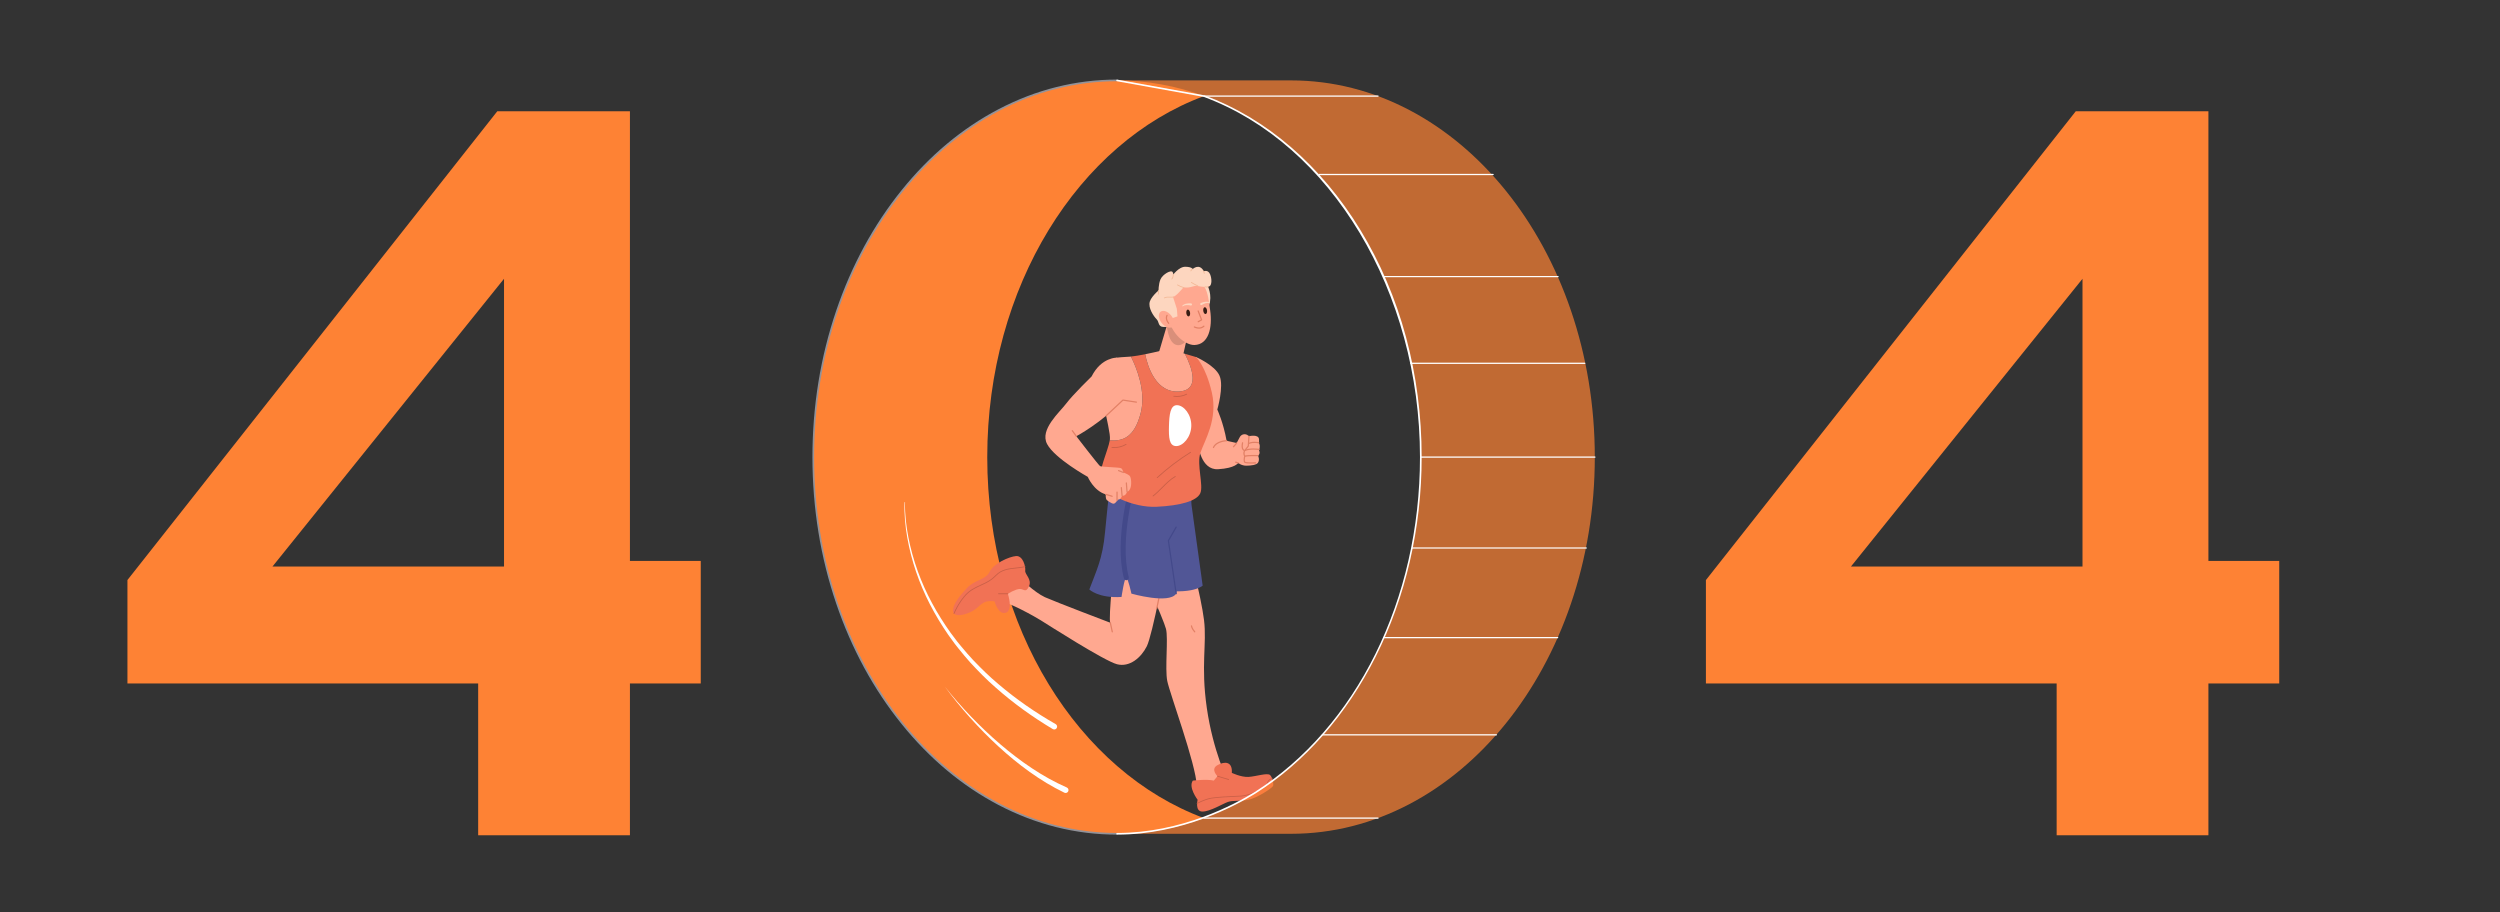 <svg width="877" height="320" viewBox="0 0 877 320" fill="none" xmlns="http://www.w3.org/2000/svg">
<rect x="0" y="0" width="877" height="320" fill="#333333" stroke="none"/>
<g clip-path="url(#clip0_28_167)">
<path d="M422.373 286.996C412.706 290.577 402.46 292.497 391.853 292.497C332.998 292.497 285.289 233.334 285.289 160.351C285.289 87.371 332.998 28.209 391.853 28.209C402.46 28.209 412.706 30.131 422.373 33.709C378.39 49.981 346.327 100.525 346.327 160.351C346.327 220.18 378.39 270.724 422.373 286.996Z" fill="#FE8234"/>
<path d="M391.855 292.788C377.421 292.788 363.419 289.283 350.239 282.37C337.513 275.695 326.087 266.143 316.276 253.976C306.467 241.814 298.767 227.652 293.389 211.882C287.821 195.559 285 178.223 285 160.352C285 142.48 287.824 125.144 293.389 108.821C298.767 93.054 306.467 78.892 316.276 66.727C326.087 54.56 337.516 45.008 350.239 38.333C363.419 31.42 377.421 27.915 391.855 27.915C392.015 27.915 392.146 28.046 392.146 28.206C392.146 28.366 392.015 28.497 391.855 28.497C333.256 28.497 285.585 87.647 285.585 160.349C285.585 233.053 333.259 292.203 391.855 292.203C392.015 292.203 392.146 292.334 392.146 292.494C392.146 292.657 392.015 292.788 391.855 292.788Z" fill="#929299"/>
<path d="M419.566 125.248C419.566 125.248 426.236 128.123 427.824 131.832C429.41 135.541 427.032 143.668 427.032 143.668C427.032 143.668 429.14 148.192 430.293 154.618L433.819 155.412L434.919 153.337C435.172 152.859 435.615 152.511 436.141 152.38C436.731 152.233 437.358 152.375 437.825 152.765L438.14 153.027C438.151 153.003 441.578 152.206 441.666 154.126C441.722 155.324 441.578 155.324 441.578 155.324C441.578 155.324 442.296 156.191 441.669 157.974C441.669 157.974 442.285 159.121 441.314 159.83C441.314 159.83 442.018 161.154 441.314 162.304C440.817 163.114 438.845 163.363 437.171 163.363C435.498 163.363 434.35 162.392 434.35 162.392C434.35 162.392 433.381 164.248 427.299 164.601C421.216 164.954 420.335 156.033 420.335 156.033L418.117 148.438L419.566 125.248Z" fill="#FFA890"/>
<path d="M398.652 195.968C398.652 195.968 408.191 217.265 409.03 220.619C409.868 223.972 408.629 234.473 409.465 238.835C410.303 243.194 419.505 267.844 419.842 275.725L430.721 274.048C430.721 274.048 425.532 263.482 423.357 248.392C421.182 233.299 423.4 225.921 422.375 217.538C422.121 215.468 421.625 212.733 421.021 209.788C419.177 200.806 416.329 189.869 416.329 189.869L398.652 195.968Z" fill="#FFA890"/>
<path d="M357.507 202.558C357.507 202.558 362.922 207.858 366.576 209.5C370.23 211.142 389.5 218.461 389.5 218.461C388.694 217.343 391.011 195.87 391.011 195.87C391.011 195.87 400.459 196.121 401.34 196.249C402.221 196.375 409.024 197.386 409.024 197.386C409.024 197.386 404.319 222.667 402.304 226.705C400.289 230.743 396.258 234.15 391.849 233.016C387.44 231.88 367.081 218.841 365.063 217.578C363.048 216.316 354.104 211.267 350.45 210.765C346.801 210.254 357.507 202.558 357.507 202.558Z" fill="#FFA890"/>
<path d="M405.799 213.682C405.785 213.682 405.769 213.679 405.753 213.676C405.636 213.652 405.558 213.537 405.582 213.417L409.655 193.553C409.679 193.436 409.797 193.358 409.914 193.382C410.032 193.406 410.109 193.521 410.085 193.642L406.012 213.505C405.991 213.612 405.9 213.682 405.799 213.682Z" fill="#E28065"/>
<path d="M418.446 273.837C418.446 273.837 423.359 273.246 425.801 273.837L427.093 272.286C427.093 272.286 424.512 269.828 427.093 268.406C429.674 266.983 432.383 267.112 432.127 271.12C432.127 271.12 435.354 272.671 437.935 272.543C440.516 272.414 444.645 270.992 445.55 271.896C446.452 272.799 446.841 275.022 446.583 275.722C446.324 276.42 440.927 279.972 437.935 280.56C434.943 281.148 432.535 280.688 430.718 281.335C428.9 281.982 424.512 284.697 421.803 284.697C419.094 284.697 420.124 280.56 420.124 280.56C420.124 280.56 416.769 276.166 418.446 273.837Z" fill="#F17255"/>
<path d="M353.553 208.293C353.553 208.293 356.248 206.614 357.759 206.614C359.27 206.614 359.838 208.128 360.973 205.667C362.107 203.207 359.459 201.504 359.649 200.177C359.838 198.851 358.893 194.877 356.438 195.067C353.982 195.257 348.503 197.717 347.179 200.557C345.855 203.397 341.889 203.397 339.244 206.237C336.599 209.077 334.143 212.107 334.33 214.377C334.52 216.65 338.299 215.891 341.134 214.377C343.968 212.864 344.353 210.307 348.882 210.97C348.882 210.97 350.206 215.827 352.851 214.947C355.493 214.062 353.553 208.293 353.553 208.293Z" fill="#F17255"/>
<path d="M389.607 166.817C389.738 167.336 388.468 177.797 387.654 186.67C386.791 196.099 384.598 200.177 382.137 206.793C382.137 206.793 385.34 209.927 393.429 209.414C393.429 209.414 394.465 202.408 395.114 202.667C395.762 202.926 396.894 208.243 396.894 208.243C396.894 208.243 410.138 212.021 412.598 208.259L417.192 186.67L418.227 170.97L389.607 166.817Z" fill="#515696"/>
<path d="M417.254 171.869L421.893 205.432C421.893 205.432 418.415 208.826 405.799 206.793C393.182 204.761 405.799 191.302 405.799 191.302L417.254 171.869Z" fill="#515696"/>
<path d="M412.605 208.481C412.498 208.481 412.404 208.403 412.388 208.293L409.645 189.615L412.415 184.798C412.476 184.694 412.607 184.657 412.714 184.718C412.818 184.78 412.855 184.913 412.794 185.018L410.101 189.703L412.821 208.232C412.839 208.352 412.757 208.462 412.637 208.481C412.626 208.478 412.615 208.481 412.605 208.481Z" fill="#43498A"/>
<path d="M395.117 203.544C394.727 203.544 394.372 203.282 394.271 202.886C390.721 189.12 396.473 169.671 396.718 168.85C396.857 168.387 397.343 168.123 397.807 168.264C398.269 168.403 398.533 168.893 398.395 169.355C398.336 169.551 392.539 189.157 395.966 202.448C396.086 202.916 395.806 203.395 395.339 203.515C395.261 203.536 395.189 203.544 395.117 203.544Z" fill="#43498A"/>
<path d="M407.659 100.812C407.659 100.812 404.069 103.561 403.359 105.775C402.649 107.989 404.742 110.992 405.681 111.923C406.621 112.851 406.226 114.102 407.48 114.591C408.735 115.078 414.219 113.845 414.219 113.845L407.659 100.812Z" fill="#FDD6BF"/>
<path d="M423.52 100.002C423.702 100.183 425.365 103.794 424.15 106.978L423.963 110.214L420.448 107.751L419.629 99.012L423.52 100.002Z" fill="#FDD6BF"/>
<path d="M414.119 128.572L405.73 126.368L409.027 115.249L410.684 109.663L417.981 111.58L416.065 120.007L414.119 128.572Z" fill="#FFA890"/>
<path d="M409.301 113.974C409.301 113.974 409.68 119.913 412.442 120.926C415.205 121.94 417.225 118.086 417.225 118.086L409.301 113.974Z" fill="#D98F7A"/>
<path d="M415.76 98.44C408.167 99.539 408.901 104.641 409.811 110.936C410.718 117.231 415.925 121.125 419.019 121.028C423.911 120.873 425.425 115.097 424.517 108.802C423.61 102.507 423.356 97.341 415.76 98.44Z" fill="#FFA890"/>
<path d="M417.481 109.709C417.572 110.369 417.35 110.947 416.984 110.998C416.619 111.048 416.248 110.554 416.157 109.893C416.066 109.233 416.288 108.655 416.653 108.604C417.019 108.553 417.39 109.048 417.481 109.709Z" fill="#371D14"/>
<path d="M423.43 108.877C423.521 109.538 423.299 110.115 422.934 110.166C422.568 110.217 422.197 109.722 422.106 109.062C422.016 108.401 422.237 107.823 422.603 107.773C422.968 107.722 423.339 108.217 423.43 108.877Z" fill="#371D14"/>
<path d="M420.332 113.08C420.255 113.08 420.18 113.04 420.14 112.968C420.082 112.861 420.119 112.73 420.226 112.671L421.251 112.104L420.106 109.163C420.06 109.051 420.116 108.922 420.231 108.879C420.343 108.837 420.471 108.89 420.514 109.005L421.728 112.123C421.768 112.225 421.726 112.342 421.63 112.393L420.437 113.054C420.405 113.072 420.367 113.08 420.332 113.08Z" fill="#E28065"/>
<path d="M414.764 107.248C414.964 107.013 415.189 106.879 415.437 106.759C415.682 106.641 415.941 106.566 416.203 106.51C416.464 106.451 416.731 106.43 416.996 106.411L417.393 106.406L417.788 106.424C417.996 106.433 418.159 106.612 418.149 106.82C418.141 107.029 417.962 107.192 417.754 107.184C417.735 107.184 417.716 107.181 417.698 107.176L417.679 107.173L417.329 107.101L416.977 107.05C416.742 107.029 416.504 107.013 416.27 107.026C416.035 107.037 415.802 107.069 415.578 107.133C415.362 107.195 415.13 107.302 414.98 107.427L414.959 107.446C414.9 107.497 414.81 107.489 414.759 107.43C414.719 107.376 414.722 107.299 414.764 107.248Z" fill="#FDD6BF"/>
<path d="M424.248 106.345C424.066 106.272 423.813 106.248 423.589 106.259C423.357 106.27 423.127 106.315 422.9 106.382C422.673 106.444 422.454 106.537 422.241 106.633L421.923 106.797L421.614 106.978L421.598 106.986C421.416 107.093 421.187 107.032 421.08 106.85C420.973 106.668 421.034 106.438 421.216 106.331C421.232 106.321 421.251 106.312 421.269 106.304L421.638 106.16L422.014 106.034C422.27 105.965 422.529 105.901 422.796 105.869C423.06 105.834 423.333 105.823 423.602 105.853C423.874 105.887 424.131 105.938 424.395 106.096C424.462 106.136 424.483 106.222 424.445 106.291C424.411 106.353 424.336 106.377 424.272 106.35L424.248 106.345Z" fill="#FDD6BF"/>
<path d="M411.463 104.077L412.832 108.331L413.056 110.984L410.366 111.915L408.1 112.161L406.4 102.427C406.4 102.427 406.336 99.662 407.128 97.926C407.908 96.218 410.836 94.541 411.369 95.466C411.901 96.391 411.241 96.76 411.241 96.76C411.241 96.76 413.451 93.498 415.883 93.578C418.314 93.658 418.346 94.423 418.346 94.423C418.346 94.423 420.698 92.153 422.299 95.145C422.299 95.145 423.788 94.533 424.485 96.18C425.182 97.83 425.091 99.833 424.386 100.362C423.682 100.892 421.373 100.606 420.044 100.309C418.715 100.012 417.847 101.178 415.162 100.801C415.162 100.801 412.248 104.374 411.463 104.077Z" fill="#FDD6BF"/>
<path d="M407.523 113.313C408.668 114.768 410.338 115.359 411.259 114.635C412.18 113.907 411.999 112.14 410.853 110.685C409.708 109.23 408.038 108.639 407.117 109.364C406.199 110.088 406.38 111.856 407.523 113.313Z" fill="#FFA890"/>
<path d="M409.966 113.634C409.902 113.634 409.841 113.608 409.795 113.554C408.376 111.8 409.19 110.551 409.227 110.498C409.294 110.399 409.43 110.372 409.531 110.439C409.63 110.506 409.657 110.642 409.59 110.741C409.561 110.784 408.931 111.789 410.137 113.276C410.214 113.37 410.198 113.509 410.105 113.584C410.062 113.618 410.014 113.634 409.966 113.634Z" fill="#E28065"/>
<path d="M420.602 115.303C419.662 115.303 418.891 114.902 418.878 114.894C418.771 114.838 418.731 114.704 418.787 114.597C418.843 114.49 418.976 114.45 419.083 114.506C419.158 114.546 420.919 115.455 422.182 114.255C422.27 114.172 422.406 114.174 422.492 114.263C422.574 114.351 422.572 114.49 422.484 114.573C421.894 115.132 421.213 115.303 420.602 115.303Z" fill="#E28065"/>
<path d="M411.067 98.049C411.035 98.049 411.001 98.038 410.974 98.014C410.912 97.964 410.904 97.87 410.955 97.808C411.299 97.389 411.47 96.816 411.412 96.279C411.404 96.199 411.46 96.126 411.54 96.118C411.62 96.11 411.692 96.167 411.7 96.247C411.769 96.873 411.58 97.512 411.179 97.996C411.15 98.03 411.107 98.049 411.067 98.049Z" fill="#F2B896"/>
<path d="M415.265 101.02C415.254 101.02 415.241 101.018 415.23 101.015C414.437 100.814 413.679 100.496 412.98 100.071C412.911 100.028 412.889 99.94 412.932 99.871C412.975 99.801 413.063 99.779 413.132 99.822C413.808 100.231 414.539 100.536 415.302 100.732C415.38 100.75 415.428 100.83 415.409 100.908C415.39 100.975 415.329 101.02 415.265 101.02Z" fill="#F2B896"/>
<path d="M420.177 100.424C420.158 100.424 420.137 100.421 420.118 100.411C419.331 100.071 418.565 99.659 417.844 99.194C417.777 99.151 417.756 99.06 417.801 98.991C417.844 98.924 417.935 98.903 418.004 98.948C418.712 99.405 419.464 99.809 420.236 100.143C420.31 100.175 420.345 100.261 420.313 100.336C420.286 100.389 420.233 100.424 420.177 100.424Z" fill="#F2B896"/>
<path d="M423.204 100.844C423.012 100.844 422.82 100.817 422.636 100.761C422.558 100.737 422.516 100.657 422.537 100.579C422.561 100.501 422.641 100.459 422.718 100.48C423.063 100.584 423.439 100.574 423.778 100.451C423.855 100.424 423.938 100.464 423.965 100.539C423.991 100.614 423.951 100.699 423.877 100.726C423.661 100.806 423.431 100.844 423.204 100.844Z" fill="#F2B896"/>
<path d="M417.739 95.185C417.71 95.185 417.68 95.177 417.654 95.156C417.59 95.108 417.574 95.017 417.622 94.953L418.107 94.284C418.155 94.22 418.246 94.204 418.31 94.252C418.374 94.3 418.39 94.391 418.342 94.455L417.857 95.124C417.827 95.164 417.785 95.185 417.739 95.185Z" fill="#F2B896"/>
<path d="M422.462 96.049C422.404 96.049 422.348 96.012 422.326 95.953C422.23 95.685 422.158 95.407 422.115 95.126C422.102 95.046 422.158 94.971 422.236 94.958C422.313 94.947 422.39 94.998 422.401 95.078C422.444 95.34 422.511 95.602 422.599 95.854C422.625 95.929 422.585 96.014 422.511 96.041C422.494 96.046 422.478 96.049 422.462 96.049Z" fill="#F2B896"/>
<path d="M408.455 104.66C408.405 104.66 408.354 104.633 408.327 104.585C408.287 104.515 408.314 104.424 408.383 104.387C409.011 104.039 409.729 104.063 410.423 104.085C410.839 104.098 411.269 104.111 411.669 104.045C411.746 104.031 411.824 104.085 411.837 104.165C411.85 104.245 411.797 104.32 411.717 104.333C411.287 104.406 410.842 104.389 410.414 104.376C409.729 104.352 409.083 104.331 408.525 104.641C408.503 104.654 408.479 104.66 408.455 104.66Z" fill="#F2B896"/>
<path d="M406.344 103.347C406.333 103.347 406.325 103.347 406.314 103.344C406.234 103.328 406.184 103.25 406.2 103.173C406.28 102.774 406.28 102.352 406.194 101.951C406.178 101.87 406.229 101.793 406.306 101.777C406.384 101.761 406.461 101.812 406.48 101.889C406.573 102.328 406.573 102.79 406.485 103.229C406.475 103.298 406.413 103.347 406.344 103.347Z" fill="#F2B896"/>
<path d="M421.059 173.027C419.84 175.739 414.152 177.37 405.731 177.776C397.313 178.183 387.189 173.161 386.1 169.224C385.043 165.414 388.708 158.159 389.306 154.474C393.755 154.8 397.895 153.629 400.153 144.927C402.099 137.439 398.802 129.211 396.734 125.082C398.164 124.935 399.939 124.625 401.722 124.269C402.576 128.452 405.486 138.137 413.968 137.314C420.744 136.653 418.369 129.406 415.663 124.109L419.565 125.248C419.565 125.248 422.952 128.369 425.122 137.734C427.289 147.101 422.546 154.567 421.129 158.771C419.717 162.98 422.279 170.313 421.059 173.027Z" fill="#F17255"/>
<path d="M413.968 137.314C405.486 138.137 402.577 128.452 401.723 124.269C405.769 123.459 409.823 122.397 409.823 122.397L415.663 124.106C418.369 129.406 420.745 136.653 413.968 137.314Z" fill="#FFA890"/>
<path d="M400.15 144.927C397.892 153.629 393.752 154.8 389.303 154.474C389.324 154.353 389.34 154.241 389.354 154.129C389.762 150.567 384.208 133.8 386.781 129.321C389.354 124.844 391.793 125.521 396.4 125.114C396.507 125.106 396.619 125.093 396.734 125.082C398.799 129.211 402.096 137.439 400.15 144.927Z" fill="#FFA890"/>
<path d="M417.907 149.452C417.8 153.415 414.947 156.554 412.542 156.487C410.137 156.423 409.969 153.452 410.073 149.489C410.18 145.526 410.519 142.071 412.926 142.135C415.331 142.202 418.014 145.489 417.907 149.452Z" fill="white"/>
<path d="M391.851 125.467C391.851 125.467 386.382 125.245 382.934 132.059C382.934 132.059 376.325 138.49 374.025 141.56C371.726 144.633 364.638 150.679 367.32 155.765C370.002 160.851 381.594 167.283 381.594 167.283C381.594 167.283 383.644 172.192 387.914 173.425C387.914 173.425 387.725 174.864 388.298 175.442C388.298 175.442 389.815 176.645 390.578 176.696C391.341 176.747 392.102 175.27 392.102 175.27C392.102 175.27 393.119 175.474 393.626 173.896C393.626 173.896 394.947 174.201 395.353 172.42C395.353 172.42 395.937 172.618 396.495 171.345C397.053 170.072 396.85 167.424 396.242 166.866C395.633 166.307 394.082 165.753 394.082 165.753C394.082 165.753 393.879 164.531 393.218 164.226C392.558 163.921 386.425 163.82 385.91 163.515C385.395 163.21 377.572 153.03 377.572 153.03C377.572 153.03 386.462 148.347 393.93 140.354L397.56 139.183L391.851 125.467Z" fill="#FFA890"/>
<path d="M388.031 146.074C387.967 146.074 387.906 146.047 387.863 145.994C387.785 145.9 387.799 145.761 387.892 145.686C388.159 145.464 391.858 141.993 393.777 140.188C393.826 140.143 393.895 140.121 393.959 140.132L398.678 140.854C398.798 140.873 398.881 140.985 398.862 141.103C398.843 141.223 398.734 141.306 398.614 141.287L393.999 140.581C393.3 141.239 388.498 145.753 388.172 146.023C388.13 146.058 388.082 146.074 388.031 146.074Z" fill="#E28065"/>
<path d="M377.567 153.244C377.498 153.244 377.431 153.212 377.388 153.153L375.99 151.209C375.92 151.11 375.942 150.973 376.04 150.904C376.139 150.834 376.275 150.856 376.345 150.955L377.743 152.899C377.813 152.998 377.791 153.134 377.693 153.204C377.655 153.23 377.61 153.244 377.567 153.244Z" fill="#E28065"/>
<path d="M391.856 175.765C391.735 175.765 391.637 175.666 391.637 175.546V172.631C391.637 172.511 391.735 172.412 391.856 172.412C391.976 172.412 392.074 172.511 392.074 172.631V175.546C392.074 175.669 391.976 175.765 391.856 175.765Z" fill="#E28065"/>
<path d="M393.622 174.112C393.51 174.112 393.414 174.027 393.403 173.912L393.15 171.083C393.139 170.962 393.227 170.855 393.347 170.845C393.467 170.834 393.574 170.922 393.585 171.043L393.838 173.872C393.849 173.992 393.761 174.099 393.641 174.11C393.635 174.112 393.63 174.112 393.622 174.112Z" fill="#E28065"/>
<path d="M390.137 174.308C390.116 174.308 390.095 174.305 390.076 174.3L387.855 173.634C387.74 173.599 387.674 173.476 387.708 173.361C387.743 173.246 387.863 173.18 387.981 173.214L390.201 173.88C390.316 173.915 390.383 174.038 390.348 174.153C390.319 174.247 390.231 174.308 390.137 174.308Z" fill="#E28065"/>
<path d="M394.089 165.97C394.062 165.97 394.036 165.964 394.009 165.954L392.322 165.29C392.21 165.245 392.154 165.119 392.199 165.007C392.245 164.895 392.37 164.839 392.482 164.884L394.169 165.547C394.281 165.593 394.337 165.718 394.292 165.831C394.257 165.916 394.174 165.97 394.089 165.97Z" fill="#E28065"/>
<path d="M395.352 172.636C395.24 172.636 395.144 172.548 395.134 172.433L394.907 169.435C394.899 169.315 394.987 169.211 395.107 169.2C395.224 169.189 395.334 169.28 395.342 169.403L395.569 172.401C395.577 172.521 395.489 172.626 395.368 172.636C395.363 172.636 395.358 172.636 395.352 172.636Z" fill="#E28065"/>
<path d="M425.684 157.199C425.654 157.199 425.622 157.193 425.593 157.18C425.483 157.129 425.435 157.001 425.483 156.889C426.583 154.471 430.141 154.399 430.29 154.399H430.293C430.413 154.399 430.509 154.495 430.512 154.616C430.515 154.736 430.416 154.835 430.296 154.837C430.261 154.837 426.866 154.91 425.881 157.07C425.844 157.151 425.766 157.199 425.684 157.199Z" fill="#E28065"/>
<path d="M436.66 158.281C436.655 158.281 436.649 158.281 436.644 158.281C436.625 158.279 436.206 158.244 435.889 157.813C435.499 157.289 435.427 156.439 435.678 155.286C435.704 155.169 435.822 155.094 435.937 155.118C436.054 155.145 436.129 155.26 436.105 155.377C435.833 156.642 436.025 157.252 436.23 157.538C436.35 157.704 436.484 157.779 436.577 157.813L437.682 156.407L437.922 153.011C437.93 152.89 438.043 152.797 438.157 152.807C438.277 152.815 438.368 152.92 438.36 153.043L438.115 156.506C438.112 156.549 438.096 156.591 438.069 156.626L436.836 158.196C436.791 158.249 436.727 158.281 436.66 158.281Z" fill="#E28065"/>
<path d="M432.705 156.942C432.655 156.942 432.604 156.926 432.564 156.888C432.473 156.811 432.463 156.672 432.54 156.578L433.658 155.268C433.736 155.174 433.875 155.166 433.968 155.244C434.059 155.321 434.069 155.46 433.992 155.554L432.874 156.864C432.828 156.915 432.767 156.942 432.705 156.942Z" fill="#E28065"/>
<path d="M434.352 162.608C434.331 162.608 434.312 162.606 434.291 162.6L433.415 162.344C433.301 162.309 433.234 162.189 433.266 162.071C433.301 161.956 433.421 161.889 433.538 161.921L434.414 162.178C434.528 162.213 434.595 162.333 434.563 162.451C434.536 162.547 434.448 162.608 434.352 162.608Z" fill="#E28065"/>
<path d="M436.657 160.239C436.558 160.239 436.467 160.172 436.443 160.071C436.416 159.953 436.488 159.835 436.606 159.806C437.906 159.493 441.178 159.606 441.317 159.608C441.437 159.614 441.533 159.715 441.528 159.835C441.522 159.956 441.415 160.057 441.301 160.047C441.269 160.047 437.948 159.934 436.707 160.231C436.691 160.237 436.675 160.239 436.657 160.239Z" fill="#E28065"/>
<path d="M439.087 162.641C438.027 162.641 436.789 162.576 436.5 162.285C436.06 161.844 436.324 160.485 436.423 160.049C435.814 158.897 436.45 157.974 436.476 157.934C436.498 157.905 436.524 157.881 436.554 157.865C438.291 156.966 441.553 157.41 441.692 157.429C441.812 157.445 441.894 157.557 441.878 157.677C441.862 157.798 441.75 157.881 441.633 157.865C441.601 157.859 438.441 157.431 436.81 158.231C436.709 158.405 436.378 159.084 436.847 159.91C436.874 159.959 436.882 160.017 436.869 160.071C436.685 160.83 436.61 161.777 436.81 161.977C437.037 162.189 438.876 162.242 440.451 162.173C440.571 162.173 440.675 162.261 440.68 162.381C440.685 162.502 440.592 162.606 440.472 162.611C440.184 162.622 439.661 162.641 439.087 162.641Z" fill="#E28065"/>
<path d="M438.137 155.762C438.055 155.762 437.977 155.717 437.94 155.637C437.887 155.527 437.935 155.396 438.041 155.345C439.467 154.658 441.532 155.089 441.62 155.107C441.738 155.131 441.813 155.249 441.789 155.367C441.762 155.484 441.65 155.559 441.53 155.535C441.511 155.53 439.523 155.118 438.233 155.738C438.199 155.757 438.167 155.762 438.137 155.762Z" fill="#E28065"/>
<path d="M390.19 221.87C390.088 221.87 389.998 221.8 389.976 221.696L389.29 218.503C389.264 218.385 389.341 218.268 389.459 218.244C389.573 218.22 389.693 218.295 389.718 218.412L390.403 221.605C390.43 221.723 390.353 221.84 390.235 221.865C390.222 221.867 390.206 221.87 390.19 221.87Z" fill="#E28065"/>
<path d="M419.114 221.87C419.055 221.87 418.996 221.846 418.954 221.798C417.883 220.627 417.761 219.632 417.755 219.589C417.742 219.469 417.827 219.359 417.947 219.346C418.065 219.332 418.174 219.418 418.188 219.538C418.19 219.554 418.31 220.447 419.274 221.498C419.357 221.587 419.349 221.726 419.261 221.808C419.221 221.851 419.167 221.87 419.114 221.87Z" fill="#E28065"/>
<path d="M405.945 167.705C405.905 167.705 405.865 167.689 405.839 167.657C405.785 167.598 405.788 167.505 405.849 167.451C409.477 164.138 413.427 161.138 417.59 158.53C417.66 158.488 417.748 158.509 417.791 158.576C417.833 158.645 417.812 158.734 417.745 158.776C413.597 161.373 409.661 164.363 406.044 167.665C406.015 167.692 405.98 167.705 405.945 167.705Z" fill="#C95F47"/>
<path d="M404.493 174.147C404.451 174.147 404.408 174.129 404.379 174.091C404.328 174.027 404.341 173.936 404.405 173.885C405.529 173.008 406.559 171.971 407.557 170.968C408.985 169.532 410.459 168.048 412.234 167.002C412.303 166.962 412.391 166.983 412.434 167.053C412.474 167.122 412.452 167.211 412.383 167.253C410.64 168.28 409.18 169.751 407.766 171.174C406.762 172.182 405.724 173.227 404.587 174.115C404.557 174.137 404.525 174.147 404.493 174.147Z" fill="#C95F47"/>
<path d="M390.79 157.169C390.542 157.169 390.293 157.159 390.048 157.137C389.968 157.129 389.909 157.06 389.914 156.98C389.922 156.899 390 156.838 390.072 156.846C391.761 156.996 393.496 156.608 394.962 155.755C395.031 155.715 395.119 155.739 395.162 155.808C395.202 155.878 395.178 155.969 395.108 156.009C393.806 156.766 392.295 157.169 390.79 157.169Z" fill="#C95F47"/>
<path d="M412.864 139.226C412.488 139.226 412.112 139.199 411.738 139.143C411.658 139.132 411.602 139.057 411.615 138.977C411.626 138.897 411.701 138.843 411.781 138.854C413.291 139.079 414.877 138.825 416.243 138.14C416.315 138.105 416.403 138.132 416.438 138.204C416.476 138.276 416.444 138.365 416.374 138.4C415.29 138.942 414.076 139.226 412.864 139.226Z" fill="#C95F47"/>
<path d="M353.557 208.438H350.272C350.192 208.438 350.125 208.374 350.125 208.291C350.125 208.21 350.189 208.144 350.272 208.144H353.557C353.637 208.144 353.704 208.208 353.704 208.291C353.704 208.374 353.64 208.438 353.557 208.438Z" fill="#C95F47"/>
<path d="M334.662 215.369C334.643 215.369 334.625 215.367 334.606 215.359C334.531 215.329 334.497 215.244 334.526 215.169C334.55 215.11 336.998 209.168 340.748 206.85C342.186 205.962 343.379 205.416 344.431 204.938C346.174 204.143 347.551 203.515 349.262 201.753C351.296 199.656 353.788 199.391 356.425 199.111C357.448 199.001 358.505 198.889 359.546 198.664C359.626 198.645 359.703 198.696 359.719 198.776C359.735 198.854 359.687 198.934 359.607 198.95C358.55 199.18 357.485 199.292 356.457 199.402C353.874 199.678 351.432 199.937 349.47 201.959C347.722 203.761 346.254 204.429 344.551 205.205C343.507 205.681 342.322 206.221 340.9 207.101C337.23 209.369 334.82 215.222 334.796 215.281C334.774 215.335 334.721 215.369 334.662 215.369Z" fill="#C95F47"/>
<path d="M431.024 273.61C431.01 273.61 430.997 273.607 430.981 273.604L427.05 272.425C426.972 272.401 426.929 272.321 426.951 272.243C426.975 272.166 427.055 272.123 427.132 272.144L431.064 273.323C431.141 273.348 431.184 273.428 431.163 273.505C431.144 273.57 431.088 273.61 431.024 273.61Z" fill="#C95F47"/>
<path d="M419.938 282.017C419.887 282.017 419.839 281.99 419.812 281.945C419.772 281.875 419.796 281.784 419.866 281.744C419.89 281.728 422.415 280.263 425.022 279.838C427.099 279.498 431.118 279.313 433.779 279.19C434.479 279.158 435.085 279.132 435.541 279.105C437.684 278.985 443.033 276.883 444.325 275.661C444.327 275.267 444.434 273.299 446.246 272.986C446.327 272.973 446.401 273.027 446.415 273.107C446.428 273.187 446.375 273.262 446.294 273.275C444.544 273.577 444.61 275.628 444.613 275.714C444.616 275.754 444.6 275.794 444.57 275.824C443.297 277.099 437.818 279.268 435.552 279.394C435.098 279.418 434.489 279.447 433.787 279.479C431.134 279.602 427.123 279.787 425.065 280.121C422.511 280.538 420.034 281.977 420.01 281.99C419.988 282.009 419.965 282.017 419.938 282.017Z" fill="#C95F47"/>
<path d="M317.492 176.215C317.417 178.268 317.543 180.333 317.746 182.378C317.946 184.43 318.272 186.465 318.656 188.484C319.446 192.524 320.548 196.498 321.944 200.365C324.733 208.106 328.731 215.367 333.506 222.028L335.359 224.483L335.82 225.095C335.975 225.298 336.143 225.491 336.306 225.692L337.286 226.876C338.559 228.483 339.968 229.976 341.332 231.502C344.166 234.46 347.084 237.346 350.23 239.969C356.457 245.29 363.226 249.959 370.334 254.024C370.817 254.3 370.985 254.915 370.71 255.399C370.435 255.883 369.821 256.051 369.338 255.776C369.335 255.773 369.325 255.768 369.322 255.765C362.196 251.513 355.424 246.652 349.214 241.14C346.077 238.421 343.174 235.444 340.36 232.396C339.007 230.821 337.611 229.286 336.352 227.636L335.385 226.416C335.225 226.213 335.06 226.012 334.905 225.804L334.449 225.175L332.62 222.656C327.917 215.827 324.018 208.419 321.354 200.568C320.02 196.648 318.984 192.626 318.266 188.55C317.919 186.51 317.628 184.462 317.468 182.397C317.303 180.335 317.215 178.268 317.329 176.196C317.332 176.15 317.369 176.116 317.415 176.118C317.46 176.121 317.495 176.158 317.492 176.204V176.215Z" fill="white"/>
<path d="M331.406 240.8C334.291 244.509 337.42 248.02 340.665 251.406C343.921 254.783 347.316 258.022 350.877 261.06C352.652 262.587 354.472 264.052 356.332 265.467C358.185 266.889 360.093 268.234 362.033 269.523C363.968 270.823 365.97 272.01 367.993 273.152C370.022 274.283 372.109 275.299 374.22 276.243L374.236 276.251C374.743 276.479 374.97 277.075 374.743 277.583C374.516 278.091 373.921 278.319 373.414 278.091C373.403 278.086 373.39 278.081 373.382 278.075C371.244 277.024 369.144 275.906 367.113 274.676C365.089 273.438 363.093 272.157 361.177 270.767C359.252 269.39 357.371 267.956 355.55 266.453C353.722 264.959 351.939 263.41 350.207 261.811C346.732 258.623 343.436 255.249 340.294 251.746C337.166 248.237 334.161 244.611 331.406 240.8Z" fill="white"/>
<path d="M452.894 28.206H391.855L422.376 33.707C466.356 49.982 498.417 100.523 498.417 160.349C498.417 211.708 474.79 256.222 440.28 278.091C432.953 282.632 414.441 292.494 391.855 292.494H452.894C511.746 292.494 559.457 233.332 559.457 160.349C559.457 87.369 511.746 28.206 452.894 28.206Z" fill="#FE8234" fill-opacity="0.7"/>
<path d="M391.861 292.789C391.701 292.789 391.57 292.658 391.57 292.497C391.57 292.337 391.701 292.206 391.861 292.206C414.513 292.206 433.165 282.164 440.131 277.846C475.904 255.177 498.129 210.155 498.129 160.352C498.129 102.483 466.949 50.527 422.304 33.993L391.811 28.498C391.65 28.468 391.546 28.316 391.576 28.158C391.605 28 391.752 27.893 391.915 27.923L422.435 33.424C422.451 33.426 422.47 33.432 422.486 33.437C433.383 37.469 443.654 43.625 453.011 51.731C462.236 59.721 470.355 69.418 477.147 80.547C491.259 103.676 498.719 131.273 498.719 160.354C498.719 185.213 493.132 209.438 482.56 230.417C472.274 250.831 457.712 267.406 440.446 278.346C433.429 282.686 414.663 292.789 391.861 292.789Z" fill="white"/>
<path d="M483.412 33.926H422.371C422.251 33.926 422.152 33.827 422.152 33.707C422.152 33.587 422.251 33.488 422.371 33.488H483.409C483.529 33.488 483.628 33.587 483.628 33.707C483.631 33.83 483.532 33.926 483.412 33.926Z" fill="white"/>
<path d="M523.788 61.435H462.75C462.63 61.435 462.531 61.336 462.531 61.216C462.531 61.096 462.63 60.997 462.75 60.997H523.788C523.908 60.997 524.007 61.096 524.007 61.216C524.007 61.336 523.908 61.435 523.788 61.435Z" fill="white"/>
<path d="M555.944 127.669H494.906C494.786 127.669 494.688 127.57 494.688 127.449C494.688 127.329 494.786 127.23 494.906 127.23H555.944C556.065 127.23 556.163 127.329 556.163 127.449C556.163 127.57 556.065 127.669 555.944 127.669Z" fill="white"/>
<path d="M556.472 192.458H495.434C495.314 192.458 495.215 192.359 495.215 192.238C495.215 192.118 495.314 192.019 495.434 192.019H556.472C556.592 192.019 556.691 192.118 556.691 192.238C556.691 192.359 556.595 192.458 556.472 192.458Z" fill="white"/>
<path d="M524.941 257.99H463.902C463.782 257.99 463.684 257.891 463.684 257.771C463.684 257.651 463.782 257.552 463.902 257.552H524.941C525.061 257.552 525.159 257.651 525.159 257.771C525.159 257.891 525.061 257.99 524.941 257.99Z" fill="white"/>
<path d="M546.569 97.25H485.531C485.411 97.25 485.312 97.151 485.312 97.031C485.312 96.91 485.411 96.811 485.531 96.811H546.569C546.69 96.811 546.788 96.91 546.788 97.031C546.788 97.151 546.69 97.25 546.569 97.25Z" fill="white"/>
<path d="M559.511 160.571H498.473C498.353 160.571 498.254 160.472 498.254 160.352C498.254 160.231 498.353 160.132 498.473 160.132H559.511C559.631 160.132 559.73 160.231 559.73 160.352C559.73 160.472 559.631 160.571 559.511 160.571Z" fill="white"/>
<path d="M546.431 223.892H485.391C485.271 223.892 485.172 223.793 485.172 223.673C485.172 223.553 485.271 223.454 485.391 223.454H546.429C546.549 223.454 546.648 223.553 546.648 223.673C546.648 223.793 546.552 223.892 546.431 223.892Z" fill="white"/>
<path d="M483.412 287.216H422.371C422.251 287.216 422.152 287.117 422.152 286.997C422.152 286.876 422.251 286.777 422.371 286.777H483.409C483.529 286.777 483.628 286.876 483.628 286.997C483.631 287.117 483.532 287.216 483.412 287.216Z" fill="white"/>
<path d="M167.742 293V239.762H44.704V203.482L174.446 39.036H220.98V196.778H245.824V239.762H220.98V293H167.742ZM95.576 198.75H176.812V97.795L95.576 198.75Z" fill="#FE8234"/>
<path d="M721.472 293V239.762H598.434V203.482L728.176 39.036H774.71V196.778H799.554V239.762H774.71V293H721.472ZM649.305 198.75H730.542V97.795L649.305 198.75Z" fill="#FE8234"/>
</g>
<defs>
<clipPath id="clip0_28_167">
<rect width="877" height="320" fill="white"/>
</clipPath>
</defs>
</svg>
